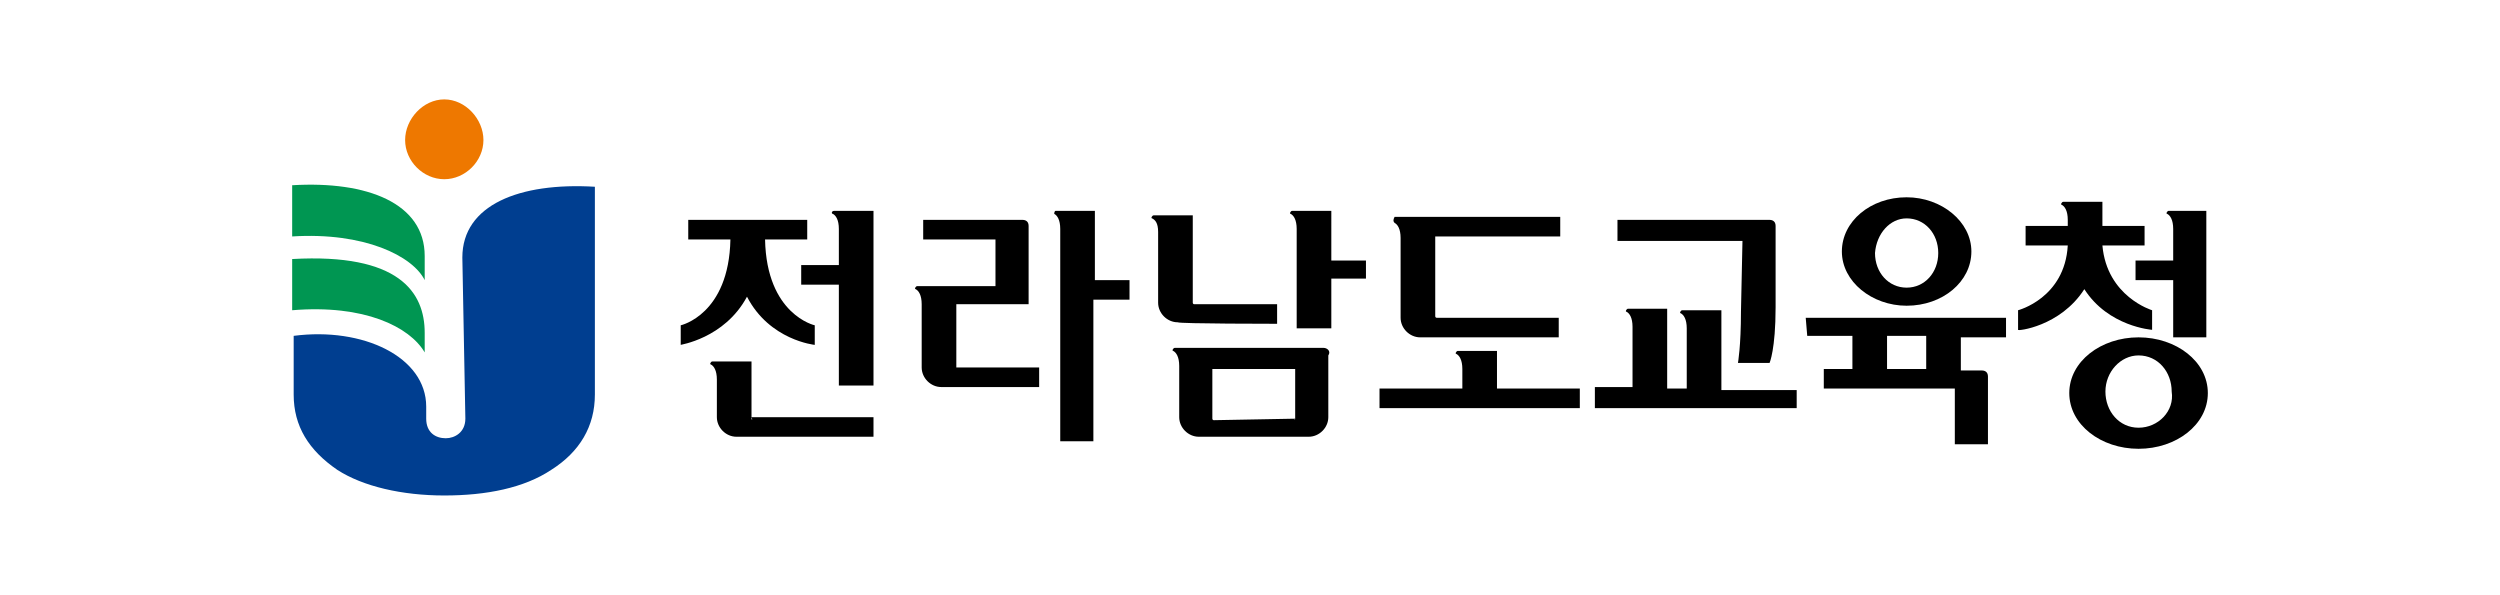 <?xml version="1.0" encoding="utf-8"?>
<!-- Generator: Adobe Illustrator 25.2.0, SVG Export Plug-In . SVG Version: 6.00 Build 0)  -->
<svg version="1.1" id="레이어_1" xmlns="http://www.w3.org/2000/svg" xmlns:xlink="http://www.w3.org/1999/xlink" x="0px"
	 y="0px" viewBox="0 0 166 39.5" style="enable-background:new 0 0 166 39.5;" xml:space="preserve">
<style type="text/css">
	.st0{fill:#EE7800;}
	.st1{fill:#009652;}
	.st2{fill:#003E90;}
</style>
<g>
	<g>
		<g>
			<g>
				<g>
					<path class="st0" d="M32.1,9.3c0,1.4-1.2,2.6-2.6,2.6c-1.4,0-2.6-1.2-2.6-2.6s1.2-2.7,2.6-2.7C30.9,6.6,32.1,7.9,32.1,9.3z"/>
					<g>
						<g>
							<g>
								<g>
									<path class="st1" d="M28.2,23.4c-1-1.7-4-3.2-8.8-2.8v-3.4c7.1-0.4,8.8,2.2,8.8,4.9V23.4z"/>
								</g>
								<path class="st1" d="M28.2,18.6V17c0-3.5-3.8-5-8.8-4.7v3.4C24.2,15.4,27.4,17,28.2,18.6z"/>
							</g>
						</g>
					</g>
				</g>
				<path class="st2" d="M30.7,17.1c0-3.5,3.8-5,8.8-4.7v13.8c0,2.1-1,3.8-2.9,5c-1.8,1.2-4.3,1.7-7.1,1.7s-5.4-0.6-7.1-1.7
					c-1.9-1.3-2.9-2.9-2.9-5c0,0,0-3.5,0-3.9c4.6-0.6,8.8,1.4,8.8,4.7v0.8c0,0.9,0.6,1.3,1.3,1.3c0.6,0,1.3-0.4,1.3-1.3L30.7,17.1z"
					/>
			</g>
		</g>
	</g>
	<g>
		<path d="M115.6,20.7c0,2.3-0.2,3.4-0.2,3.4h2.1c0,0,0.4-0.9,0.4-3.7v-5.4c0-0.3-0.2-0.4-0.4-0.4h-10.1V16h8.3L115.6,20.7
			L115.6,20.7z"/>
		<path d="M119.3,27.2v-1.3h-5v-5.3h-2.6c-0.1,0-0.2,0.2-0.1,0.2c0.2,0.1,0.4,0.4,0.4,1v4h-1.3v-5.3h-2.6c-0.1,0-0.2,0.2-0.1,0.2
			c0.2,0.1,0.4,0.4,0.4,1v4h-2.5v1.4H119.3z"/>
		<path d="M142,22.4c-2.5,0-4.6,1.6-4.6,3.7s2.1,3.7,4.6,3.7s4.6-1.6,4.6-3.7C146.6,24,144.5,22.4,142,22.4z M142,28.4
			c-1.3,0-2.2-1.1-2.2-2.4c0-1.3,1-2.4,2.2-2.4c1.3,0,2.2,1.1,2.2,2.4C144.4,27.3,143.3,28.4,142,28.4z"/>
		<path d="M138.4,19.2c1.6,2.5,4.5,2.7,4.5,2.7v-1.3c0,0-3-0.9-3.3-4.3h2.8v-1.3h-2.8v-1.6H137c-0.1,0-0.2,0.2-0.1,0.2
			c0.2,0.1,0.4,0.4,0.4,1V15h-2.8v1.3h2.8c-0.2,3.5-3.3,4.3-3.3,4.3v1.3C133.9,22,136.8,21.7,138.4,19.2z"/>
		<path d="M144,14c-0.1,0-0.2,0.2-0.1,0.2c0.2,0.1,0.4,0.4,0.4,1v2.1h-2.5v1.3h2.5v3.8h2.2v-8.4L144,14L144,14z"/>
		<path d="M49.6,19.7c1.5,2.9,4.5,3.2,4.5,3.2v-1.3c0,0-3.2-0.7-3.3-5.7h2.8v-1.3h-7.9v1.3h2.8c-0.1,5-3.3,5.7-3.3,5.7v1.3
			C45.1,22.9,48.1,22.5,49.6,19.7z"/>
		<path d="M55.3,14.2c0.2,0.1,0.4,0.4,0.4,1v2.4h-2.5v1.3h2.5v6.7H58V14h-2.6C55.2,14,55.2,14.2,55.3,14.2z"/>
		<path d="M49.9,27.8V24l0,0h-2.2h-0.4c-0.1,0-0.2,0.2-0.1,0.2c0.2,0.1,0.4,0.4,0.4,1v2.5c0,0.7,0.6,1.3,1.3,1.3h9.1v-1.3H49.9
			C50,27.9,49.9,27.9,49.9,27.8z"/>
		<path d="M84.8,21.5v-1.3h-5.5c-0.1,0-0.1-0.1-0.1-0.1v-5.8l0,0l0,0h-2.6c-0.1,0-0.2,0.2-0.1,0.2c0.2,0.1,0.4,0.3,0.4,0.9v4.7
			c0,0.7,0.6,1.3,1.3,1.3C78.3,21.5,84.8,21.5,84.8,21.5z"/>
		<path d="M87.9,23.1H78c-0.1,0-0.2,0.2-0.1,0.2c0.2,0.1,0.4,0.4,0.4,1v3.4c0,0.7,0.6,1.3,1.3,1.3h7.3c0.7,0,1.3-0.6,1.3-1.3v-4.1
			C88.4,23.3,88.1,23.1,87.9,23.1z M86,27.8C86,27.9,85.9,27.9,86,27.8l-5.4,0.1c-0.1,0-0.1-0.1-0.1-0.1v-3.3H86V27.8z"/>
		<path d="M88.4,14h-2.6c-0.1,0-0.2,0.2-0.1,0.2c0.2,0.1,0.4,0.4,0.4,1v6.6h2.3v-3.3h2.3v-1.2h-2.3V14z"/>
		<path d="M63.5,24.3v-4.1h4.8V15c0-0.3-0.2-0.4-0.4-0.4h-6.6v1.3h4.8V19h-5.2c-0.1,0-0.2,0.2-0.1,0.2c0.2,0.1,0.4,0.4,0.4,1v4.2
			c0,0.7,0.6,1.3,1.3,1.3h6.5v-1.3h-5.5C63.5,24.5,63.5,24.4,63.5,24.3z"/>
		<path d="M72.7,14h-2.6C70,14,70,14.2,70,14.2c0.2,0.1,0.4,0.4,0.4,1v14.1h2.2v-9.4H75v-1.3h-2.3C72.7,18.7,72.7,14,72.7,14z"/>
		<path d="M92.6,14.8c0.2,0.1,0.4,0.4,0.4,1v5.3c0,0.7,0.6,1.3,1.3,1.3h9.2v-1.3h-8.1c-0.1,0-0.1-0.1-0.1-0.1v-5.3h8.3v-1.3h-11
			C92.5,14.6,92.5,14.7,92.6,14.8z"/>
		<path d="M99.4,23.3h-2.6c-0.1,0-0.2,0.2-0.1,0.2c0.2,0.1,0.4,0.4,0.4,1v1.3h-5.5v1.3h13.3v-1.3h-5.5L99.4,23.3L99.4,23.3z"/>
		<path d="M126.6,20.3c2.4,0,4.3-1.6,4.3-3.6s-2-3.6-4.3-3.6c-2.4,0-4.3,1.6-4.3,3.6S124.3,20.3,126.6,20.3z M126.6,14.5
			c1.2,0,2.1,1,2.1,2.3s-0.9,2.3-2.1,2.3s-2.1-1-2.1-2.3C124.6,15.5,125.5,14.5,126.6,14.5z"/>
		<path d="M120,22.3h3v2.2h-1.9v1.3h8.7v3.7h2.2V25c0-0.3-0.2-0.4-0.4-0.4h-1.4v-2.2h3v-1.3h-13.3L120,22.3z M125.3,22.3h2.6v2.2
			h-2.6V22.3z"/>
	</g>
</g>
</svg>
